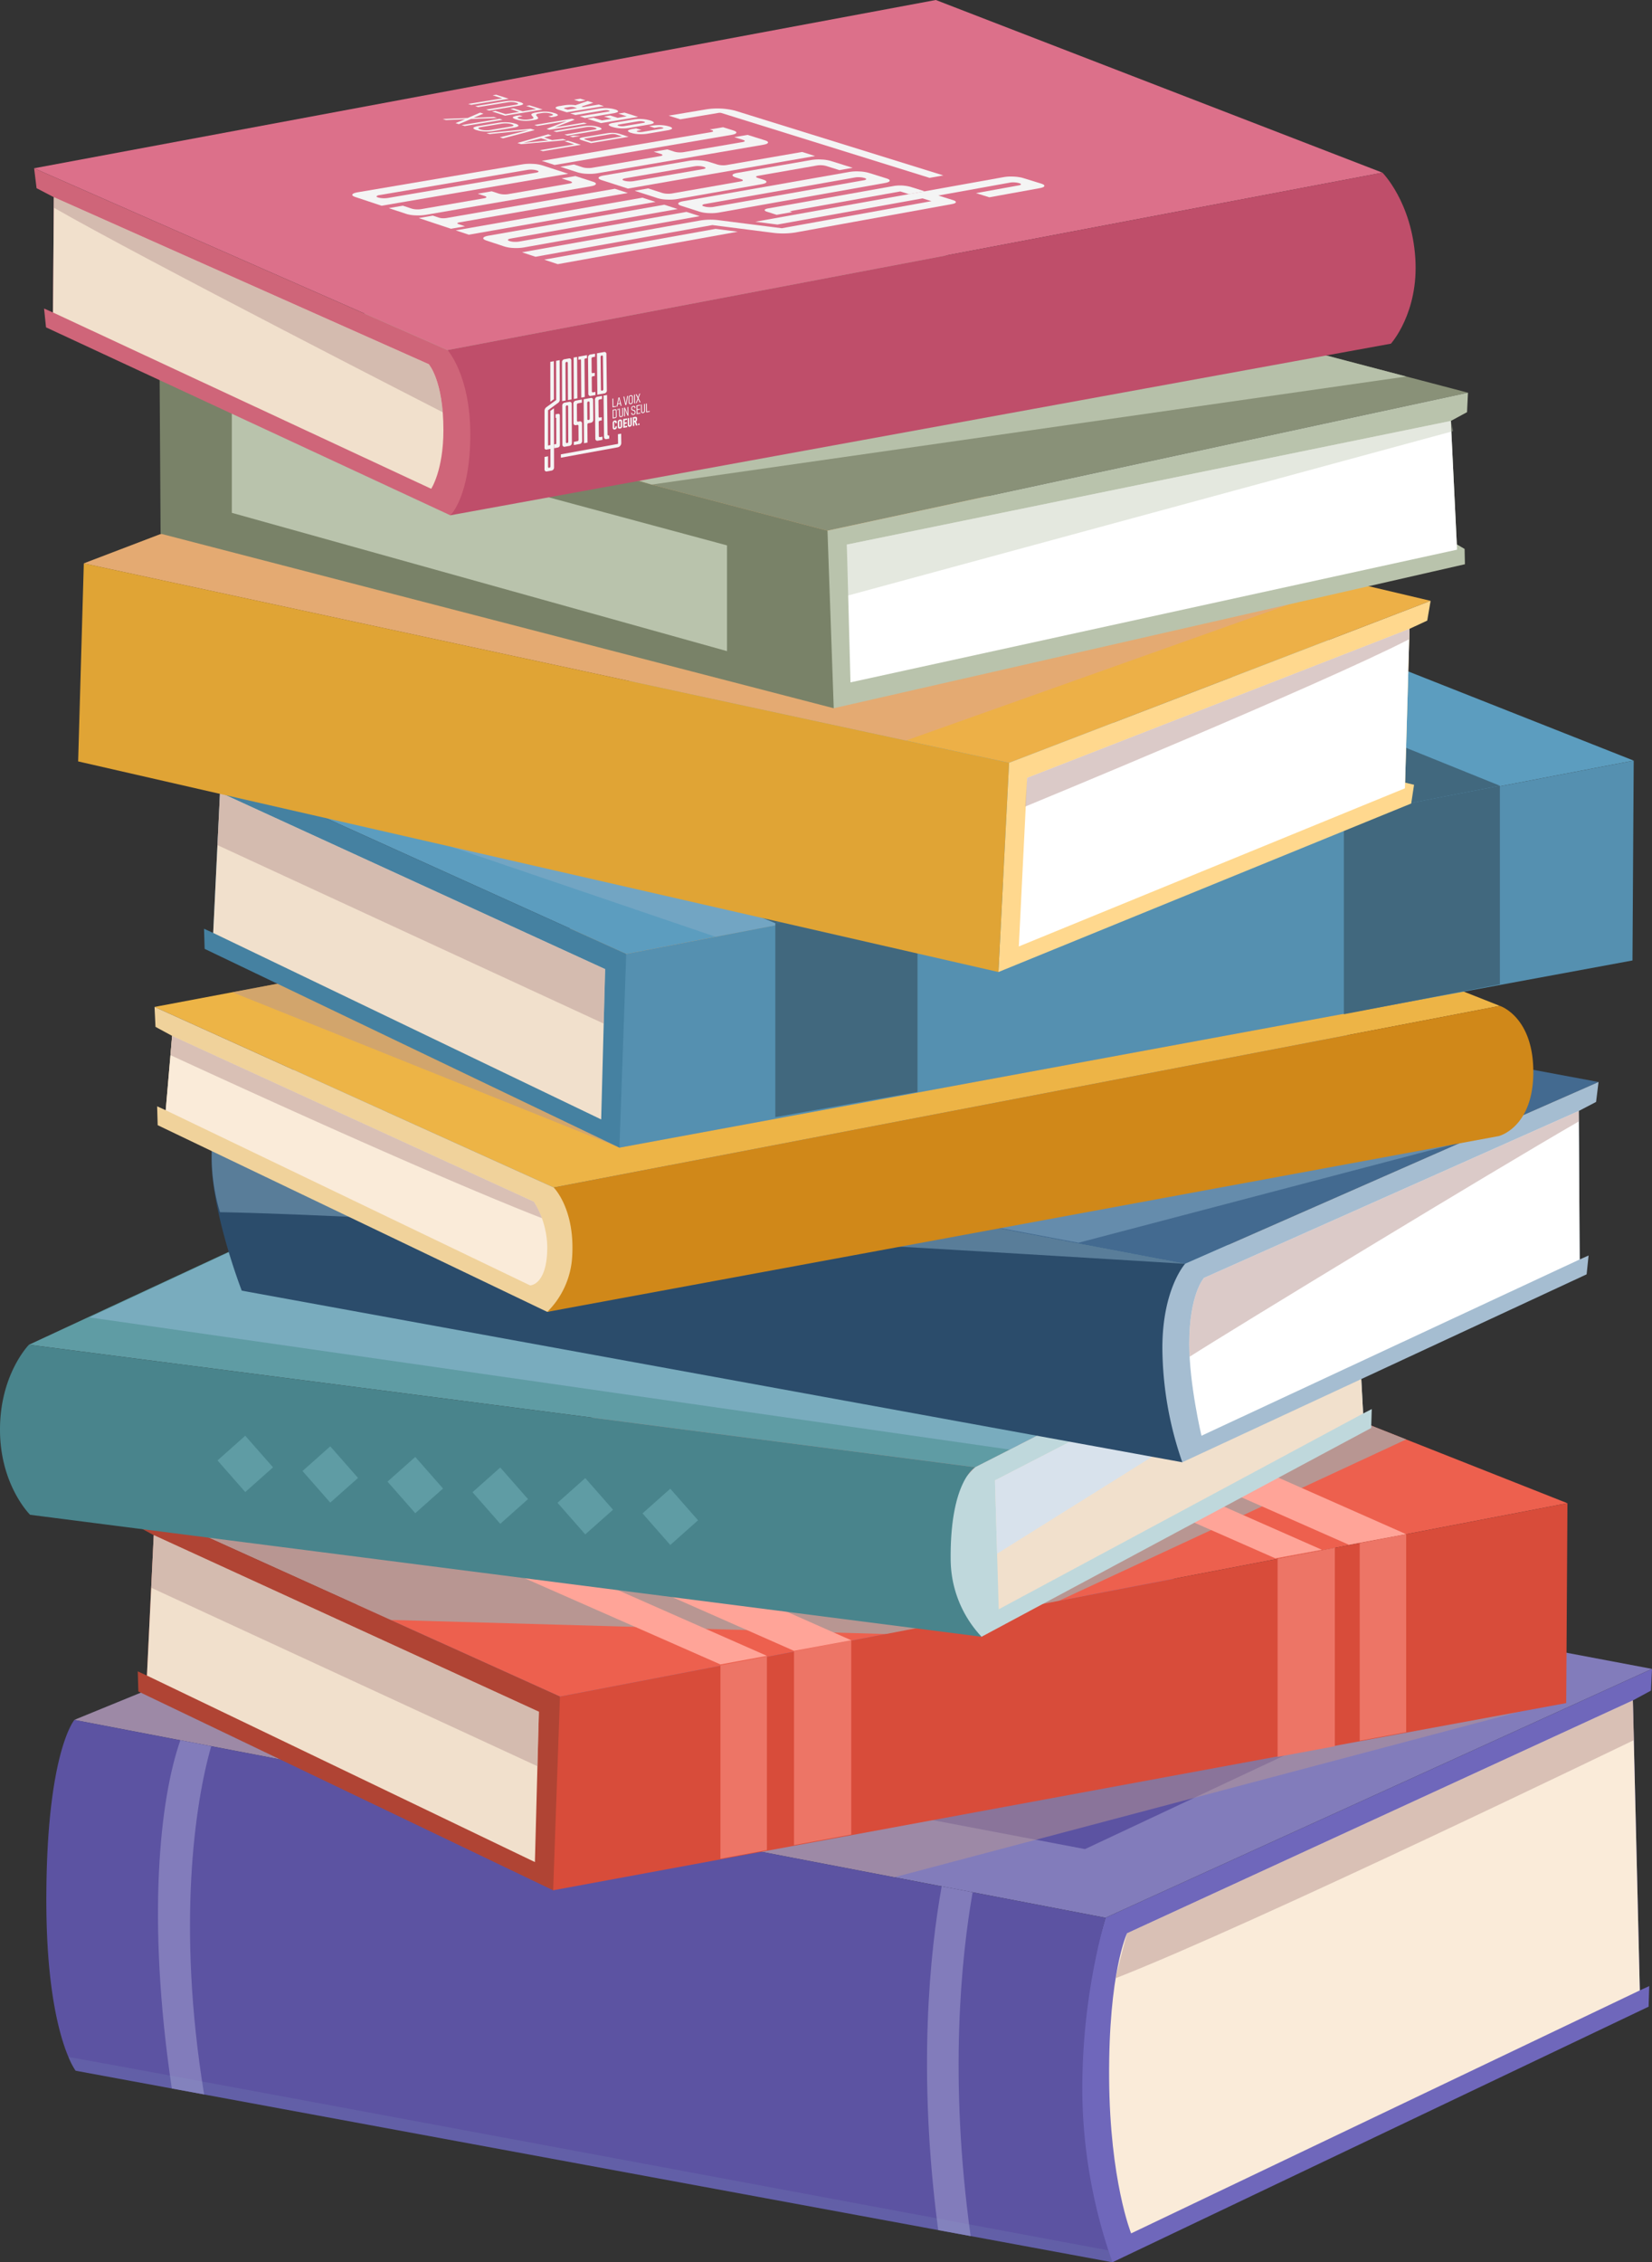 <svg xmlns="http://www.w3.org/2000/svg" xmlns:xlink="http://www.w3.org/1999/xlink" width="298.583" height="408.629" viewBox="0 0 298.583 408.629"><rect x="0" y="0" width="298.583" height="408.629" fill="#333333" stroke="none"/><defs><clipPath id="a"><rect width="298.583" height="408.629" fill="none"></rect></clipPath><clipPath id="c"><rect width="260.989" height="71.544" transform="translate(13.446 267.541)" fill="none"></rect></clipPath><clipPath id="d"><rect width="93.689" height="50.175" transform="translate(201.643 307.146)" fill="none"></rect></clipPath><clipPath id="e"><rect width="188.686" height="37.061" transform="translate(12.38 371.568)" fill="none"></rect></clipPath><clipPath id="g"><rect width="229.749" height="57.052" transform="translate(24.404 238.593)" fill="none"></rect></clipPath><clipPath id="h"><rect width="70.071" height="41.736" transform="translate(27.326 277.292)" fill="none"></rect></clipPath><clipPath id="i"><rect width="232.231" height="55.297" transform="translate(16.159 206.541)" fill="none"></rect></clipPath><clipPath id="j"><rect width="66.533" height="46.898" transform="translate(179.835 233.742)" fill="none"></rect></clipPath><clipPath id="k"><rect width="229.209" height="59.427" transform="translate(45.226 165.048)" fill="none"></rect></clipPath><clipPath id="l"><rect width="175.967" height="32.043" transform="translate(38.234 196.236)" fill="none"></rect></clipPath><clipPath id="m"><rect width="70.419" height="44.389" transform="translate(214.943 200.67)" fill="none"></rect></clipPath><clipPath id="n"><rect width="214.99" height="56.537" transform="translate(41.999 150.762)" fill="none"></rect></clipPath><clipPath id="o"><rect width="67.129" height="32.921" transform="translate(30.809 187.109)" fill="none"></rect></clipPath><clipPath id="p"><rect width="213.481" height="55.614" transform="translate(36.381 113.596)" fill="none"></rect></clipPath><clipPath id="q"><rect width="70.071" height="41.736" transform="translate(39.303 143.153)" fill="none"></rect></clipPath><clipPath id="r"><rect width="229.079" height="63.327" transform="translate(15.149 70.441)" fill="none"></rect></clipPath><clipPath id="s"><rect width="69.451" height="32.107" transform="translate(185.302 113.583)" fill="none"></rect></clipPath><clipPath id="t"><rect width="217.163" height="47.507" transform="translate(37.013 40.022)" fill="none"></rect></clipPath><clipPath id="u"><rect width="109.587" height="31.592" transform="translate(153.057 76.035)" fill="none"></rect></clipPath><clipPath id="v"><rect width="70.294" height="38.844" transform="translate(9.724 35.622)" fill="none"></rect></clipPath></defs><g clip-path="url(#a)"><path d="M13.446,310.661,199.8,346.4l98.782-44.952L118.892,267.54Z" fill="#827cbb"></path><path d="M54.894,307.128l65.1-28.2,138.069,25.99L196.1,334Z" fill="#5c53a2"></path><g clip-path="url(#a)"><path d="M298.583,301.449l-.189,3.925-3.272,1.771,1.258,52.376,1.7-.775-.109,3.716-96.905,46.165s-10.835-2.942-11.469-11.515C188.7,384.981,199.8,346.4,199.8,346.4Z" fill="#6f67bb"></path><g opacity="0.5" style="mix-blend-mode:multiply;isolation:isolate"><g clip-path="url(#c)"><path d="M13.446,310.661,118.891,267.54l155.544,41.684-112.8,29.861Z" fill="#b89692"></path></g></g><path d="M201.066,408.629l-25.631-4.735-5.862-1.077-132.681-24.5-5.832-1.077-17.386-3.21s-5.3-6.779-5.3-30.8c0-26.668,5.074-32.57,5.074-32.57L32.6,314.34l5.573,1.066L170.2,340.728l5.593,1.067L199.8,346.4a117.354,117.354,0,0,0-4.187,31.553,94.964,94.964,0,0,0,5.453,30.675" fill="#5c53a2"></path><path d="M296.38,359.521l-91.941,43.891s-3.847-9.533-3.974-27.944c-.133-19.222,3.24-26.263,3.24-26.263l91.417-42.059Z" fill="#faebd9"></path><g opacity="0.5" style="mix-blend-mode:multiply;isolation:isolate"><g clip-path="url(#d)"><path d="M201.643,357.321c.468-2.283,2.061-8.115,2.061-8.115l91.417-42.06.21,7.159s-68.88,33.342-93.688,43.016" fill="#b89692"></path></g></g><path d="M175.435,403.894l-5.862-1.077c-3.8-28.731-1.465-50.424.628-62.088l5.593,1.066c-2.014,11.5-4.347,33.417-.359,62.1" fill="#827cbb"></path><path d="M36.892,378.312c-4.952-30.294-1.684-52.638,1.286-62.9L32.6,314.34c-3.663,10.386-6.146,32.06-1.545,62.895Z" fill="#827cbb"></path><g opacity="0.5" style="mix-blend-mode:multiply;isolation:isolate"><g clip-path="url(#e)"><g opacity="0.28" style="mix-blend-mode:multiply;isolation:isolate"><g clip-path="url(#e)"><path d="M12.38,371.568a12.154,12.154,0,0,0,1.294,2.458l17.386,3.21,5.832,1.076,132.681,24.5,5.862,1.076,25.631,4.736s-.294-.762-.746-2.139c0,0-185.893-34.71-187.94-34.922" fill="#88adc7"></path></g></g></g></g><path d="M283.3,271.526l-83.317-32.933L24.4,271.726l76.807,34.722Z" fill="#ed604e"></path><g style="mix-blend-mode:multiply;isolation:isolate"><g clip-path="url(#g)"><path d="M254.153,260l-54.168-21.411L24.4,271.726l46.185,20.879,106.821,3.04Z" fill="#b89692"></path></g></g><path d="M24.4,271.726l.185,3.835,3.2,1.731-1.229,25.364L24.9,301.9l.107,3.631,74.972,35.908s3.141-1.519,3.761-9.895c.877-11.854-2.529-25.1-2.529-25.1Z" fill="#b04434"></path><path d="M101.21,306.448l-1.232,34.99,183.1-33.81.223-36.1Z" fill="#d84c3a"></path><path d="M138.611,299.2l-8.4,1.611v34.927l8.4-1.552Z" fill="#ed7566"></path><path d="M153.854,296.277l-10.348,1.985v35.021l10.348-1.911Z" fill="#ed7566"></path><path d="M60.722,264.762l-8.4,1.611,77.888,34.27,8.4-1.551Z" fill="#ffa498"></path><path d="M75.965,261.838l-10.349,1.985,77.889,34.365,10.348-1.911Z" fill="#ffa498"></path><path d="M161.022,245.6l-8.4,1.611,77.888,34.27,8.4-1.551Z" fill="#ffa498"></path><path d="M176.265,242.677l-10.348,1.985L243.8,279.027l10.348-1.911Z" fill="#ffa498"></path><path d="M254.153,277.116l-8.4,1.611v35.7l8.4-1.551Z" fill="#ed7566"></path><path d="M241.261,279.563l-10.348,1.985V317.34l10.348-1.911Z" fill="#ed7566"></path><path d="M26.557,302.657l70.122,33.686.718-27.154-69.611-31.9Z" fill="#f1e0cc"></path><g opacity="0.5" style="mix-blend-mode:multiply;isolation:isolate"><g clip-path="url(#h)"><path d="M27.326,286.791l69.811,32.238.26-9.84-69.611-31.9Z" fill="#b89692"></path></g></g><path d="M5.231,242.9,83.482,206.54l164.908,21.795-72.137,36.69Z" fill="#5f9ca4"></path><g opacity="0.5" style="mix-blend-mode:multiply;isolation:isolate"><g clip-path="url(#i)"><path d="M16.159,237.959l67.324-31.418,164.907,21.8-65.871,33.5Z" fill="#93bbd7"></path></g></g><path d="M248.39,228.335l-.173,3.612-3,1.795,1.154,21.579,1.557-.8-.1,3.416L177.41,295.644s-9.943-2.137-10.525-9.972c-.824-11.086,9.368-20.647,9.368-20.647Z" fill="#bfd8dc"></path><path d="M176.253,265.025s-4.552,2.516-4.431,16.633a20.53,20.53,0,0,0,5.588,13.987L5.44,273.614S.089,268.354,0,258.484C-.09,248.295,5.23,242.9,5.23,242.9Z" fill="#49848c"></path><path d="M44.328,259.336l-5.017,4.459,5.017,5.708,5.017-4.459Z" fill="#5f9ca4"></path><path d="M59.692,261.249l-5.017,4.459,5.017,5.707,5.017-4.458Z" fill="#5f9ca4"></path><path d="M75.055,263.162l-5.017,4.458,5.017,5.708,5.017-4.458Z" fill="#5f9ca4"></path><path d="M90.419,265.075,85.4,269.533l5.017,5.708,5.017-4.458Z" fill="#5f9ca4"></path><path d="M105.782,266.987l-5.017,4.458,5.017,5.708L110.8,272.7Z" fill="#5f9ca4"></path><path d="M121.146,268.9l-5.017,4.459,5.017,5.707,5.017-4.458Z" fill="#5f9ca4"></path><path d="M246.368,255.321l-65.859,35.362-.674-23.287,65.379-33.654Z" fill="#f1e0cc"></path><g style="mix-blend-mode:multiply;isolation:isolate"><g clip-path="url(#j)"><path d="M246.368,239.283l-66.15,41.357-.383-13.244,65.379-33.654Z" fill="#d8e2ec"></path></g></g><path d="M45.226,196.236l80.722-31.187L288.919,195.44,214.2,228.28Z" fill="#436a90"></path><g opacity="0.5" style="mix-blend-mode:multiply;isolation:isolate"><g clip-path="url(#k)"><path d="M45.226,196.236l80.722-31.187,148.487,27.715-10.094,13.487-69.416,18.224Z" fill="#88adc7"></path></g></g><path d="M288.918,195.44l-.441,3.6-3.13,1.634.161,26.823,1.613-.716-.353,3.4-73.075,33.945s-9.765-8.655-9.765-16.505c0-11.108,10.272-19.342,10.272-19.342Z" fill="#a5bdd1"></path><path d="M214.2,228.279s-4.113,4.5-4.113,15.237a63.676,63.676,0,0,0,3.606,20.609l-170-31s-6.054-15.585-5.41-25.441c.665-10.173,6.944-11.452,6.944-11.452Z" fill="#2b4c6b"></path><g opacity="0.5" style="mix-blend-mode:multiply;isolation:isolate"><g clip-path="url(#l)"><path d="M214.2,228.279,45.226,196.235s-6.279,1.279-6.944,11.452a34.511,34.511,0,0,0,1.474,11.272c30.733.436,174.445,9.32,174.445,9.32" fill="#88adc7"></path></g></g><path d="M285.508,227.493l-68.354,31.843s-2.211-9.309-2.211-16.6c0-8.986,2.657-11.907,2.657-11.907l67.747-30.164Z" fill="#fff"></path><g opacity="0.5" style="mix-blend-mode:multiply;isolation:isolate"><g clip-path="url(#m)"><path d="M285.362,202.559l-.015-1.888L217.6,230.833s-2.657,2.922-2.657,11.909c0,.824.032,1.593.082,2.317,7.874-5.036,54.68-33.489,70.337-42.5" fill="#b89692"></path></g></g><path d="M271.091,181.693l-78.252-30.931L27.931,181.881l72.137,32.611Z" fill="#edb446"></path><g opacity="0.5" style="mix-blend-mode:multiply;isolation:isolate"><g clip-path="url(#n)"><path d="M256.989,180.518l-64.15-29.757L42,179.227,111.955,207.3Z" fill="#b89692"></path></g></g><path d="M239.379,180.511l-51.13-21.374-62.29,11.9,47.561,22.382Z" fill="#fff"></path><path d="M27.932,181.881l.173,3.6,3,1.626-1.155,13.432L28.4,199.83l.1,3.41,70.415,33.725s9.943-2.7,10.525-10.567c.824-11.133-9.368-11.906-9.368-11.906Z" fill="#f0d29b"></path><path d="M100.069,214.492s3.982,3.914,3.323,12.82a15.243,15.243,0,0,1-4.48,9.653l171.97-31.755s6.16-1.493,6.249-11.368c.091-10.194-6.039-12.149-6.039-12.149Z" fill="#d08819"></path><path d="M29.954,200.541l65.859,31.638s3.1,0,3.1-6.943a15.925,15.925,0,0,0-2.425-8.17L31.109,187.109Z" fill="#faebd9"></path><g opacity="0.5" style="mix-blend-mode:multiply;isolation:isolate"><g clip-path="url(#o)"><path d="M97.939,220.03a14.907,14.907,0,0,0-1.452-2.964L31.109,187.109l-.3,3.477s44.362,20.566,67.129,29.444" fill="#b89692"></path></g></g><path d="M295.28,137.387l-83.317-32.933L36.381,137.587l76.806,34.722Z" fill="#5c9dbf"></path><g opacity="0.5" style="mix-blend-mode:multiply;isolation:isolate"><g clip-path="url(#p)"><path d="M249.862,146.529,166.545,113.6,36.382,137.587l92.965,31.623Z" fill="#88adc7"></path></g></g><path d="M36.381,137.587l.185,3.835,3.2,1.731-1.229,25.364-1.658-.757.107,3.631L111.955,207.3s3.141-1.519,3.761-9.895c.877-11.854-2.529-25.1-2.529-25.1Z" fill="#4581a1"></path><path d="M113.187,172.309l-1.232,34.99,183.1-33.81.224-36.1Z" fill="#5590b0"></path><path d="M165.831,162.138l-25.7,4.619v35.021l25.7-4.545Z" fill="#41687e"></path><path d="M271.088,141.925l-28.2,5.483V183.2l28.2-5.41Z" fill="#41687e"></path><path d="M165.831,162.138l-25.7,4.619L57.981,132.731l25.7-4.545Z" fill="#41687e"></path><path d="M271.088,141.925l-28.2,5.483-82.153-33.255,28.2-5.409Z" fill="#41687e"></path><path d="M38.534,168.517,108.656,202.2l.717-27.154-69.61-31.9Z" fill="#f1e0cc"></path><g opacity="0.5" style="mix-blend-mode:multiply;isolation:isolate"><g clip-path="url(#q)"><path d="M39.3,152.652l69.811,32.238.26-9.84-69.611-31.9Z" fill="#b89692"></path></g></g><path d="M15.149,101.765,97.224,70.442l161.345,38.087-76.191,29.258Z" fill="#edb047"></path><g opacity="0.5" style="mix-blend-mode:multiply;isolation:isolate"><g clip-path="url(#r)"><path d="M15.149,101.765,97.224,70.442l147,34.727-80.508,28.6Z" fill="#dba49e"></path></g></g><path d="M258.569,108.528l-.611,3.571-3.2,1.484-.827,28.807-.07-1.048,1.715.409-.514,3.384-74.6,30.44,1.922-37.788Z" fill="#ffd88e"></path><path d="M182.378,137.787l-1.922,37.788L14.124,137.532l1.024-35.767Z" fill="#e0a435"></path><path d="M253.926,142.391l-69.787,28.565,1.512-30.456,69.1-26.916Z" fill="#fff"></path><g opacity="0.5" style="mix-blend-mode:multiply;isolation:isolate"><g clip-path="url(#s)"><path d="M254.678,115.471l.075-1.888-69.1,26.916-.349,5.191s53.309-21.96,69.376-30.219" fill="#b89692"></path></g></g><path d="M28.822,64.22l118.729-24.2L265.323,70.934,149.562,95.856Z" fill="#899178"></path><path d="M74.4,65.681l73.173-15.142L198.4,64.22l-72.438,15.6Z" fill="#b9c3ac"></path><path d="M265.322,70.933l-.169,3.516-2.931,1.586,1.127,23.249-.047-.959,1.411.827.057,2.767L150.69,127.928s-2.879-1.392-3.447-9.07c-.8-10.865,2.318-23,2.318-23Z" fill="#b9c3ac"></path><path d="M149.561,95.856l1.129,32.072L29.026,96.4l-.2-32.177Z" fill="#798268"></path><path d="M41.9,74.4l89.5,24.113v19.1L41.9,92.632Z" fill="#b9c3ac"></path><g opacity="0.93" style="mix-blend-mode:multiply;isolation:isolate"><g clip-path="url(#t)"><path d="M37.013,62.55,147.551,40.022,254.176,68.008,117.782,87.529Z" fill="#b9c3ac"></path></g></g><path d="M263.349,99.284,153.715,123.257l-.658-24.889L262.222,76.035Z" fill="#fff"></path><g opacity="0.38" style="mix-blend-mode:multiply;isolation:isolate"><g clip-path="url(#u)"><path d="M262.644,77.873,153.057,107.627V98.368L262.222,76.036Z" fill="#b9c3ac"></path></g></g><path d="M249.86,31.188,169.138,0,6.167,30.392l74.718,32.84Z" fill="#dc708a"></path><path d="M6.167,30.392l.441,3.6,3.13,1.634L9.577,56.445l-1.612-.716.352,3.4L81.392,93.078s6.635-2.158,5.977-13.105c-.787-13.089-6.484-16.741-6.484-16.741Z" fill="#cf6579"></path><path d="M80.885,63.231S85,67.736,85,78.468c0,11.276-3.606,14.609-3.606,14.609l170-31s5.054-5.585,4.41-15.441c-.665-10.173-5.944-15.452-5.944-15.452Z" fill="#bf4e6a"></path><path d="M9.578,56.445,77.932,88.288s2.211-3.309,2.211-10.6c0-8.986-2.657-11.907-2.657-11.907L9.739,35.622Z" fill="#f1e0cc"></path><g opacity="0.5" style="mix-blend-mode:multiply;isolation:isolate"><g clip-path="url(#v)"><path d="M9.724,37.511l.015-1.889L77.486,65.785s2.006,2.206,2.532,8.68c0,0-54.637-27.942-70.294-36.954" fill="#b89692"></path></g></g><path d="M130.041,41.43l-.707-.089L98.356,46.9l2.452.814,32.535-5.862-3.272-.419Z" fill="#f4f4f4"></path><path d="M138.636,38.247l1.281.41h0l.452.145,2.816-.5-.452-.144,19.985-3.578,1.564.49,2.86-.513-2.623-.821a7.328,7.328,0,0,0-2.931-.151l-1.3.232-21.459,3.827c-.744.133-.832.4-.195.609" fill="#f4f4f4"></path><path d="M138.675,40.892l-4-.51h-.01l-2.557-.326-2.169-.277a11.834,11.834,0,0,0-3.3.034L94.352,45.571l2.44.81,1.5-.268c.04-.009.079-.018.122-.025l30.338-5.432,2.561.327h.01l4.005.511,2.625.335,1.711.218a14.327,14.327,0,0,0,4.039-.043l28.365-5.144c.86-.156.938-.477.175-.715l-2.641-.827,13.075-2.355a3.852,3.852,0,0,1,.694-.017,3.489,3.489,0,0,1,.8.129l.048.015c.218.068.339.151.3.229s-.166.129-.4.171L176.4,34.885l2.415.752,9.111-1.652q.761-.138.83-.38t-.616-.453l-3.2-.989a4.7,4.7,0,0,0-.461-.115,8.477,8.477,0,0,0-1.351-.152,8.136,8.136,0,0,0-1.709.094l-17.13,3.074.006,0L136.528,40.05l3.26.416.732.094,26.222-4.725,1.608.5L141.3,41.226Z" fill="#f4f4f4"></path><path d="M123.214,37.2l3.163,1.018a6.634,6.634,0,0,0,1.707.276,8.281,8.281,0,0,0,1.837-.1l30.02-5.34q.774-.138.858-.38c.058-.161-.14-.313-.591-.454l-3.161-.989a7.025,7.025,0,0,0-1.7-.263,8.026,8.026,0,0,0-1.8.083l-30.024,5.286q-.843.149-.931.393c-.057.164.149.321.622.474m31.318-5.147a3.829,3.829,0,0,1,.882-.042,3.459,3.459,0,0,1,.795.129l.071.023c.213.067.3.138.269.214s-.174.135-.418.178l-27.124,4.807a4.1,4.1,0,0,1-.926.048,3.415,3.415,0,0,1-.86-.14l-.035-.011c-.213-.069-.292-.143-.239-.224a.743.743,0,0,1,.46-.187Z" fill="#f4f4f4"></path><path d="M137.928,32.44l-.953-.3c-.211-.067-.317-.138-.319-.213s.122-.133.37-.177l10.623-1.857a3.823,3.823,0,0,1,.881-.042,3.382,3.382,0,0,1,.791.128l2.4.753,2.4-.422-3.95-1.235a6.95,6.95,0,0,0-1.692-.262,8.126,8.126,0,0,0-1.8.081l-13.372,2.329q-.827.144-.908.383t.623.462l.916.291q.353.111.333.228t-.434.189l-12.367,2.165a4.152,4.152,0,0,1-.924.048,3.406,3.406,0,0,1-.855-.139l-2.534-.815-2.445.426,4.122,1.327a6.575,6.575,0,0,0,1.7.264,8.43,8.43,0,0,0,1.829-.092l15.291-2.687q.786-.139.864-.379c.052-.159-.147-.31-.594-.452" fill="#f4f4f4"></path><path d="M111.134,33.305l.771.248,1.578.509,1.939-.337,12.887-2.24,1-.173,4.384-.762,13.632-2.369-2.348-.734-13.632,2.36a3.832,3.832,0,0,1-.888.042,3.416,3.416,0,0,1-.825-.14l-1.538-.487a6.919,6.919,0,0,0-1.691-.263,8.315,8.315,0,0,0-1.815.082l-1.574.271-1,.172L109.127,31.7q-.843.144-.938.385t.6.465Zm13.253-3.067,1-.172.166-.029a3.74,3.74,0,0,1,.831-.04,3.073,3.073,0,0,1,.773.123l.035.011c.233.074.343.15.329.226s-.173.142-.477.195l-.084.014-1,.172-11.414,1.977a4.254,4.254,0,0,1-.9.052,3.168,3.168,0,0,1-.834-.132l-.034-.012c-.21-.067-.292-.142-.248-.225s.194-.145.446-.189Z" fill="#f4f4f4"></path><path d="M137.934,26.151c.516-.089.806-.211.87-.369s-.123-.3-.564-.442l-3.12-.976-2.4.409,1.559.489c.232.073.341.146.328.221s-.154.136-.426.182l-10.626,1.818a3.873,3.873,0,0,1-.886.042,3.466,3.466,0,0,1-.82-.139l-1.248-.4-2.441.416,1.282.407c.208.066.305.137.289.213s-.174.14-.479.192l-12.2,2.088a4.2,4.2,0,0,1-.92.046,3.366,3.366,0,0,1-.846-.137l-1.559-.5-2.445.416,3.121,1.006a6.644,6.644,0,0,0,1.682.26,8.454,8.454,0,0,0,1.822-.09Z" fill="#f4f4f4"></path><path d="M100.239,29.8l31.97-5.439q.774-.132.873-.366c.067-.155-.119-.3-.556-.439l-1.837-.574-2.4.406.284.089c.23.072.338.146.325.22s-.156.135-.428.181L97.925,29.052Z" fill="#f4f4f4"></path><path d="M93.884,43.624a4.406,4.406,0,0,1-.934.057,3.159,3.159,0,0,1-.856-.138l-.034-.012c-.213-.07-.294-.15-.243-.237s.2-.153.466-.2l30.19-5.336-2.413-.778L88.34,42.565c-.583.1-.91.24-.983.408s.124.332.6.489l3.163,1.05a6.413,6.413,0,0,0,1.731.283,8.484,8.484,0,0,0,1.891-.109l31.722-5.643-2.386-.769Z" fill="#f4f4f4"></path><path d="M82.377,41.611l2.364.785,33.738-5.926-2.365-.762Z" fill="#f4f4f4"></path><path d="M82.669,40.309c.041-.06.177-.111.413-.152l30.4-5.3-2.352-.759-30.4,5.278a3.492,3.492,0,0,1-.728.047,2.421,2.421,0,0,1-.659-.107l-1.12-.371-2.541.44,1.715.569,2.351.781,1.761.585,2.542-.445-1.163-.385c-.186-.062-.261-.124-.22-.184" fill="#f4f4f4"></path><path d="M107.139,32.813,104,31.8l-2.5.428,1.564.506c.234.075.341.153.324.23s-.172.141-.456.19L91.879,35.061a3.955,3.955,0,0,1-.914.046,3.418,3.418,0,0,1-.835-.144l-1.252-.41-2.539.436,1.289.423c.208.068.3.142.278.222s-.19.145-.51.2L76.184,37.765a4.3,4.3,0,0,1-.945.05,3.321,3.321,0,0,1-.862-.142l-1.564-.518-2.542.436,3.134,1.04a6.48,6.48,0,0,0,1.709.269,8.794,8.794,0,0,0,1.881-.1l29.77-5.148c.538-.093.846-.221.921-.385s-.1-.316-.547-.459" fill="#f4f4f4"></path><path d="M100.376,30.633l-2.39-.771A6.716,6.716,0,0,0,96.3,29.6a8.441,8.441,0,0,0-1.845.082L64.687,34.725c-.583.1-.914.232-.995.4s.106.321.565.474l2.389.793.693.229,1.629.542L102.7,31.382l-1.63-.527ZM70.123,35.758a4.38,4.38,0,0,1-.946.048,3.317,3.317,0,0,1-.856-.139l-.033-.012c-.211-.069-.277-.143-.213-.224a.856.856,0,0,1,.49-.189L95.317,30.69a4.061,4.061,0,0,1,.906-.043,3.422,3.422,0,0,1,.791.13l.07.024c.207.066.285.138.242.215s-.2.135-.45.178Z" fill="#f4f4f4"></path><path d="M104.429,25.976l-1.777-.567-.63.106,1.777.567-6.228,1.049.557.179,6.858-1.156-.394-.126Z" fill="#f4f4f4"></path><path d="M99.789,25.3l-1.473-.471,1.384-.365-.616-.2-5.565,1.56.67.215,8.154-.735-.617-.2Zm-5.173.507,3.174-.839,1.263.4Z" fill="#f4f4f4"></path><path d="M95.907,23.257l-7.983.778.582.186,7-.717-5.171,1.3.584.187,5.729-1.5Z" fill="#f4f4f4"></path><path d="M93.671,22.607a1.251,1.251,0,0,0-.542-.271,5.272,5.272,0,0,0-.947-.2,7.041,7.041,0,0,0-1.058-.053,7.62,7.62,0,0,0-1.094.1l-3.546.585a2.907,2.907,0,0,0-.774.207c-.151.077-.191.16-.121.248a1.231,1.231,0,0,0,.541.273,5.244,5.244,0,0,0,.948.2,7.127,7.127,0,0,0,1.064.054,7.693,7.693,0,0,0,1.1-.1l3.546-.588a2.828,2.828,0,0,0,.769-.206c.149-.077.187-.16.115-.248m-5.014.871a4.651,4.651,0,0,1-.655.061,4.246,4.246,0,0,1-.635-.032,3.312,3.312,0,0,1-.57-.124.778.778,0,0,1-.328-.164c-.042-.053-.019-.1.07-.149A1.734,1.734,0,0,1,87,22.947l3.613-.6a4.76,4.76,0,0,1,.652-.06,4.226,4.226,0,0,1,.633.032,3.112,3.112,0,0,1,.568.124.768.768,0,0,1,.329.163c.044.052.021.1-.068.148a1.684,1.684,0,0,1-.457.123Z" fill="#f4f4f4"></path><path d="M83.433,22.593l.548.176,6.857-1.129-.548-.175Z" fill="#f4f4f4"></path><path d="M80.011,21.494l.595.191,3.472-.15-1.748.7.6.191,2.21-.938,4.693-.175-.6-.19-3.644.149,1.79-.741-.6-.19-2.258.974Z" fill="#f4f4f4"></path><path d="M113.056,24.523l-1.087-.344a3.855,3.855,0,0,0-.682-.147,4.933,4.933,0,0,0-.756-.039,5.491,5.491,0,0,0-.777.073L105.4,24.8a2,2,0,0,0-.547.148c-.106.055-.132.115-.078.178a.941.941,0,0,0,.4.2l1.09.348.255.081.3.1,6.792-1.144-.3-.1Zm-6.164,1.038-1.113-.354c-.134-.043-.189-.084-.164-.123s.126-.074.3-.1l4.428-.744a2.548,2.548,0,0,1,.518-.034,1.719,1.719,0,0,1,.454.073l1.113.353Z" fill="#f4f4f4"></path><path d="M104.905,24.56l-1.267-.057-.675.113.555.177Z" fill="#f4f4f4"></path><path d="M105.887,22.971a3.979,3.979,0,0,1,.856-.055,3.018,3.018,0,0,1,.766.134c.238.076.343.145.313.207s-.195.12-.5.17l-5.305.888.554.176,5.273-.882a3.078,3.078,0,0,0,.745-.193c.142-.069.178-.143.107-.222a1.364,1.364,0,0,0-.534-.254,5.152,5.152,0,0,0-.886-.195,6.07,6.07,0,0,0-.953-.046,7.486,7.486,0,0,0-1.025.1l-5.273.879.553.176Z" fill="#f4f4f4"></path><path d="M102.4,21.871,98.78,23.282l.518.165,6.787-1.13-.545-.172-5.281.878,3.614-1.406-.524-.166-6.787,1.125.544.173Z" fill="#f4f4f4"></path><path d="M99.283,20.212a6.076,6.076,0,0,0-.97-.053,7.48,7.48,0,0,0-1.029.1l-.429.07a2.394,2.394,0,0,0-.647.173c-.123.064-.181.13-.173.2a.445.445,0,0,0,.133.233l.008.01.012.012.024.025a.272.272,0,0,1,.024.024,1.033,1.033,0,0,1,.176.217c.028.055.011.108-.052.159a.982.982,0,0,1-.407.128l-.333.055a4.027,4.027,0,0,1-.9.051,3.387,3.387,0,0,1-.833-.153q-.381-.121-.328-.222t.54-.181L94.46,21l-.541-.172-.355.059a2.882,2.882,0,0,0-.743.192q-.208.1-.1.225a1.435,1.435,0,0,0,.548.26,5.637,5.637,0,0,0,.921.209,6.077,6.077,0,0,0,.972.056,7.314,7.314,0,0,0,1.024-.1l.332-.055a1.85,1.85,0,0,0,.625-.18c.1-.069.144-.137.117-.206a.9.9,0,0,0-.188-.26l-.021-.023L97.049,21l-.009-.009a.6.6,0,0,1-.14-.2c-.019-.057.009-.11.084-.16a1.229,1.229,0,0,1,.44-.13l.4-.066a4.4,4.4,0,0,1,.928-.058,3.3,3.3,0,0,1,.835.148q.408.129.366.233t-.532.184l-.335.055.542.172.335-.055a2.79,2.79,0,0,0,.737-.194c.136-.07.163-.147.079-.229a1.607,1.607,0,0,0-.578-.267,5.5,5.5,0,0,0-.918-.206" fill="#f4f4f4"></path><path d="M90.912,20.776l.376.12,6.791-1.116-.376-.119-.171-.055-1.822-.577-.624.1,1.822.578-2.429.4-1.633-.519-.626.1,1.633.519-2.484.407-1.822-.58-.628.1,1.822.581Z" fill="#f4f4f4"></path><path d="M91.732,18.482a4.084,4.084,0,0,1,.853-.054,2.976,2.976,0,0,1,.757.133c.235.074.336.142.305.2s-.2.117-.5.166l-5.306.867.546.174,5.272-.863a3.106,3.106,0,0,0,.747-.188c.144-.068.182-.141.114-.218A1.285,1.285,0,0,0,94,18.454a5.066,5.066,0,0,0-.874-.193,6.236,6.236,0,0,0-.947-.046,7.623,7.623,0,0,0-1.022.1l-5.273.859.545.173Z" fill="#f4f4f4"></path><path d="M90.788,17.769l-6.167,1,.544.173,6.79-1.105-.385-.122-.158-.05-1.735-.55-.623.1Z" fill="#f4f4f4"></path><path d="M121.445,23.1a1.173,1.173,0,0,0-.526-.262,5.215,5.215,0,0,0-.929-.195,6.9,6.9,0,0,0-1.047-.047,7.908,7.908,0,0,0-1.083.105l-.541.091.969.305.541-.091a2.75,2.75,0,0,1,.34-.036,2.155,2.155,0,0,1,.314.008,1.417,1.417,0,0,1,.273.055c.078.025.123.049.137.074s-.006.049-.058.072a1.034,1.034,0,0,1-.248.064l-3.442.579a2.855,2.855,0,0,1-.342.036,2.08,2.08,0,0,1-.319-.009,1.348,1.348,0,0,1-.266-.052c-.08-.026-.126-.051-.139-.077s.008-.05.063-.073a1.27,1.27,0,0,1,.254-.064l.542-.091-.969-.306-.542.091a3.018,3.018,0,0,0-.772.206c-.152.077-.195.159-.128.245a1.166,1.166,0,0,0,.526.264,5.108,5.108,0,0,0,.929.2,7.2,7.2,0,0,0,1.05.048,7.842,7.842,0,0,0,1.088-.106l3.442-.58a2.881,2.881,0,0,0,.762-.206c.148-.077.188-.158.121-.244" fill="#f4f4f4"></path><path d="M110.077,22.644a1.594,1.594,0,0,0,.585.275,6,6,0,0,0,.959.214,6.928,6.928,0,0,0,1.034.064,6.66,6.66,0,0,0,1.028-.09l3.7-.621a2.13,2.13,0,0,0,.682-.2c.122-.075.138-.157.048-.245a1.6,1.6,0,0,0-.586-.274,5.767,5.767,0,0,0-.958-.211,7.036,7.036,0,0,0-1.03-.065,6.715,6.715,0,0,0-1.02.089l-3.7.618a2.146,2.146,0,0,0-.688.2c-.126.075-.144.157-.054.245m5.261-.731a2.682,2.682,0,0,1,.367-.036,2.346,2.346,0,0,1,.358.018,1.847,1.847,0,0,1,.322.067.4.4,0,0,1,.18.091c.025.029.011.057-.04.083a1.032,1.032,0,0,1-.26.069l-3.413.572a2.815,2.815,0,0,1-.366.035,2.448,2.448,0,0,1-.356-.017,1.766,1.766,0,0,1-.321-.067.433.433,0,0,1-.183-.092c-.023-.03-.009-.058.04-.083a.955.955,0,0,1,.258-.069Z" fill="#f4f4f4"></path><path d="M108.2,22.105l.422.134,6.727-1.122-.422-.133-.53-.166-1.526-.48-1.116.186,1.526.48-1.663.276-1.334-.42-1.115.185,1.334.421-1.71.285-1.525-.482-1.123.186,1.525.482Z" fill="#f4f4f4"></path><path d="M109.137,19.929a2.386,2.386,0,0,1,.482-.031,1.584,1.584,0,0,1,.417.066c.117.037.164.073.139.109s-.118.067-.281.094l-5.136.851.953.3,5.1-.846a2.884,2.884,0,0,0,.754-.2c.149-.075.191-.155.124-.24a1.136,1.136,0,0,0-.512-.258,5.2,5.2,0,0,0-.917-.192,7.358,7.358,0,0,0-1.04-.048,7.658,7.658,0,0,0-1.069.1l-5.1.843.951.3Z" fill="#f4f4f4"></path><path d="M104.006,19a6.824,6.824,0,0,0-1.025-.065,6.644,6.644,0,0,0-1.017.086l-.788.13a2.025,2.025,0,0,0-.66.189c-.119.073-.132.153-.04.239a1.678,1.678,0,0,0,.588.272l.439.139.5.159.423.134,6.731-1.111-.926-.291-2.839.467-.317-.1,2.154-.682-1.011-.318-2.2.753h-.012m-1.044.323a2.04,2.04,0,0,1,.284-.025,1.972,1.972,0,0,1,.288.018,1.553,1.553,0,0,1,.264.058l.5.156-1.686.278-.5-.157a.355.355,0,0,1-.154-.076c-.021-.025-.009-.049.035-.071a.831.831,0,0,1,.218-.057Z" fill="#f4f4f4"></path><path d="M105.829,18.125l-.942-.3-1.144.187.942.3Z" fill="#f4f4f4"></path><path d="M129.908,20.385a1.2,1.2,0,0,1,.47.024l37.635,11.72,2.485-.443L132.866,19.992a13.072,13.072,0,0,0-5.067-.264l-6.948,1.161,2.109.661Z" fill="#f4f4f4"></path><path d="M100,72.186l.113-.083-.013-6.859-.639.116.008,7.214.526-.385Z" fill="#f4f4f4"></path><path d="M100.876,74.752l-.339.062h0l-.119.022v.653l.119-.022.011,4.728-.415.076v.69l.7-.128a.465.465,0,0,0,.365-.443v-.313l-.016-5.069a.251.251,0,0,0-.306-.257" fill="#f4f4f4"></path><path d="M99.474,73.793l.645-.473h0l.412-.3.351-.256a.708.708,0,0,0,.291-.553l-.022-7.155-.64.116v.325l0,.027.016,6.731-.412.3,0,0-.644.471-.422.31-.275.2a.863.863,0,0,0-.359.679V80.9a.3.3,0,0,0,.366.31l.7-.128,0,3.2a.243.243,0,0,1-.059.128.262.262,0,0,1-.148.086l-.013,0a.169.169,0,0,1-.153-.04.185.185,0,0,1-.054-.14l0-1.894-.64.117v2.241a.381.381,0,0,0,.125.3.34.34,0,0,0,.306.077L99.7,85a.452.452,0,0,0,.108-.034.533.533,0,0,0,.215-.173.553.553,0,0,0,.116-.337l-.008-4.182h0l-.012-6.527-.527.386-.119.086.008,6.174-.426.078,0-6.366Z" fill="#f4f4f4"></path><path d="M102.888,72.586l-.841.153a.5.5,0,0,0-.307.182.53.53,0,0,0-.117.34l.025,7.056a.375.375,0,0,0,.125.3.346.346,0,0,0,.306.077l.849-.155a.515.515,0,0,0,.309-.189.529.529,0,0,0,.127-.343l-.038-7.053a.37.37,0,0,0-.125-.3.365.365,0,0,0-.313-.068m-.174,7.193a.247.247,0,0,1-.061.168.254.254,0,0,1-.148.086l-.019,0a.157.157,0,0,1-.143-.037.187.187,0,0,1-.058-.142l-.027-6.374a.266.266,0,0,1,.217-.262h.009a.151.151,0,0,1,.143.041.2.2,0,0,1,.057.145Z" fill="#f4f4f4"></path><path d="M104.085,76.8l.256-.047a.2.2,0,0,1,.148.027.149.149,0,0,1,.063.13l.017,2.529a.247.247,0,0,1-.061.168.253.253,0,0,1-.147.085l-.648.119,0,.578,1.068-.195a.509.509,0,0,0,.309-.189.522.522,0,0,0,.126-.342l-.024-3.183a.373.373,0,0,0-.125-.3.367.367,0,0,0-.315-.069l-.246.045a.191.191,0,0,1-.157-.03.167.167,0,0,1-.063-.144l-.019-2.869a.262.262,0,0,1,.061-.171.258.258,0,0,1,.155-.091l.681-.124,0-.559-1.106.2a.49.49,0,0,0-.3.186.513.513,0,0,0-.121.336l.02,3.547a.359.359,0,0,0,.125.289.355.355,0,0,0,.305.071" fill="#f4f4f4"></path><path d="M106.128,72l-.208.037-.425.078,0,.443.024,2.983v.233l.009,1.031.025,3.253.639-.116-.028-3.253a.237.237,0,0,1,.06-.167.26.26,0,0,1,.157-.087l.417-.077a.508.508,0,0,0,.308-.187.521.521,0,0,0,.125-.34l0-.369,0-.233-.029-2.981a.349.349,0,0,0-.439-.364Zm.456,3.347,0,.233v.039a.236.236,0,0,1-.055.156.231.231,0,0,1-.142.084l-.009,0a.19.19,0,0,1-.158-.03.184.184,0,0,1-.063-.154v-.019l0-.233-.022-2.644a.267.267,0,0,1,.055-.17.233.233,0,0,1,.151-.09l.009,0a.163.163,0,0,1,.147.041.182.182,0,0,1,.063.143Z" fill="#f4f4f4"></path><path d="M107.6,79.228a.38.38,0,0,0,.127.3.346.346,0,0,0,.306.076l.858-.157-.007-.577-.428.078a.19.19,0,0,1-.158-.03.17.17,0,0,1-.063-.145l-.028-2.526a.246.246,0,0,1,.06-.167.26.26,0,0,1,.156-.087l.342-.063-.006-.573-.351.064a.17.17,0,0,1-.212-.185l-.03-2.827a.262.262,0,0,1,.215-.262l.425-.077-.006-.559-.85.155a.486.486,0,0,0-.3.185.521.521,0,0,0-.12.336Z" fill="#f4f4f4"></path><path d="M109.087,71.455l.088,7.485a.381.381,0,0,0,.128.3.343.343,0,0,0,.306.076l.508-.092-.008-.578-.078.015a.2.2,0,0,1-.158-.03.174.174,0,0,1-.064-.146l-.089-7.141Z" fill="#f4f4f4"></path><path d="M102.2,65.624a.267.267,0,0,1,.056-.167.237.237,0,0,1,.15-.089l.009,0a.162.162,0,0,1,.145.041.18.18,0,0,1,.062.14l.032,6.714.643-.117-.038-7.045a.344.344,0,0,0-.434-.357l-.834.151a.487.487,0,0,0-.3.179.509.509,0,0,0-.116.334l.024,7.048.633-.116Z" fill="#f4f4f4"></path><path d="M104.305,64.473l-.627.114.043,7.48.633-.116Z" fill="#f4f4f4"></path><path d="M104.967,64.951a.153.153,0,0,1,.043.116l.05,6.756.632-.115-.054-6.755a.207.207,0,0,1,.041-.131.181.181,0,0,1,.117-.069l.3-.055,0-.549-.459.083-.627.114-.469.086,0,.549.309-.056a.129.129,0,0,1,.118.026" fill="#f4f4f4"></path><path d="M106.77,71.511l.85-.155-.006-.567-.424.078a.2.2,0,0,1-.157-.03.167.167,0,0,1-.062-.143l-.024-2.481a.24.24,0,0,1,.059-.164.275.275,0,0,1,.156-.086l.338-.061-.006-.563-.348.064a.18.18,0,0,1-.146-.032.174.174,0,0,1-.062-.151l-.023-2.453a.247.247,0,0,1,.058-.167.254.254,0,0,1,.155-.09l.421-.077-.005-.549-.843.153a.488.488,0,0,0-.3.182.51.51,0,0,0-.12.331l.058,6.6a.366.366,0,0,0,.126.29.342.342,0,0,0,.3.075" fill="#f4f4f4"></path><path d="M108.607,71.177l.652-.119a.5.5,0,0,0,.3-.186.51.51,0,0,0,.125-.336l-.083-6.59a.347.347,0,0,0-.436-.357l-.647.118-.187.034-.44.08.079,7.471.444-.081Zm-.057-6.707a.258.258,0,0,1,.213-.257l.009,0a.154.154,0,0,1,.142.041.2.2,0,0,1,.058.141l.07,5.924a.246.246,0,0,1-.06.166.251.251,0,0,1-.146.084l-.019,0a.156.156,0,0,1-.142-.037.181.181,0,0,1-.058-.138Z" fill="#f4f4f4"></path><path d="M110.861,73.562l.491-.09,0-.146-.491.09-.02-1.436-.153.028.021,1.582.109-.02Z" fill="#f4f4f4"></path><path d="M111.678,73.027l.408-.074.082.37.171-.031-.382-1.516-.185.034-.334,1.647.169-.031Zm.19-1.059.187.844-.35.064Z" fill="#f4f4f4"></path><path d="M113.222,73.131l.287-1.638-.162.03-.231,1.448-.277-1.355-.162.029.338,1.524Z" fill="#f4f4f4"></path><path d="M113.808,72.993a.4.4,0,0,0,.209.009.5.5,0,0,0,.207-.085.389.389,0,0,0,.129-.16.5.5,0,0,0,.042-.223l-.014-.818a.426.426,0,0,0-.049-.206.25.25,0,0,0-.134-.112.4.4,0,0,0-.209-.009.491.491,0,0,0-.206.085.4.4,0,0,0-.13.159.515.515,0,0,0-.041.224l.014.817a.422.422,0,0,0,.048.207.246.246,0,0,0,.134.112m-.043-1.172a.3.3,0,0,1,.025-.133.232.232,0,0,1,.077-.1.306.306,0,0,1,.125-.051.249.249,0,0,1,.126,0,.146.146,0,0,1,.08.067.26.26,0,0,1,.029.123l.015.832a.317.317,0,0,1-.025.134.248.248,0,0,1-.078.095.3.3,0,0,1-.124.051.248.248,0,0,1-.126,0,.149.149,0,0,1-.081-.067.26.26,0,0,1-.029-.123Z" fill="#f4f4f4"></path><path d="M114.762,71.265l-.153.028.028,1.58.154-.028Z" fill="#f4f4f4"></path><path d="M115.721,71.09l-.167.03-.231.643-.252-.554-.167.03.346.72-.33.862.167-.03.249-.676.271.581.168-.031-.366-.746Z" fill="#f4f4f4"></path><path d="M110.889,75.576l.3-.054a.358.358,0,0,0,.149-.061.293.293,0,0,0,.094-.115.369.369,0,0,0,.03-.16l-.015-1.019a.308.308,0,0,0-.034-.148.174.174,0,0,0-.1-.08.286.286,0,0,0-.15-.006l-.3.055L110.8,74l-.084.015.022,1.589.083-.016Zm-.02-1.442.307-.056a.094.094,0,0,1,.086.018.12.12,0,0,1,.031.091l.015,1.035a.162.162,0,0,1-.028.1.134.134,0,0,1-.085.05l-.308.056Z" fill="#f4f4f4"></path><path d="M111.63,74.173l.151-.194,0-.157-.154.028Z" fill="#f4f4f4"></path><path d="M112.459,74.94a.255.255,0,0,1-.048.168.238.238,0,0,1-.15.08.175.175,0,0,1-.15-.026.193.193,0,0,1-.052-.149l-.018-1.239-.154.028.018,1.231a.454.454,0,0,0,.043.2.2.2,0,0,0,.118.1.4.4,0,0,0,.2.005.464.464,0,0,0,.2-.078.331.331,0,0,0,.116-.145.524.524,0,0,0,.037-.215l-.02-1.231-.153.028Z" fill="#f4f4f4"></path><path d="M113.427,74.76l-.487-1.15-.144.026.025,1.587.152-.028-.02-1.236.485,1.151.147-.027-.027-1.586-.151.028Z" fill="#f4f4f4"></path><path d="M114.694,74.857a.348.348,0,0,0,.122-.147.5.5,0,0,0,.037-.214l0-.1a.349.349,0,0,0-.042-.176.281.281,0,0,0-.1-.105.757.757,0,0,0-.15-.065l-.007,0-.008,0-.017,0-.016-.006a1.309,1.309,0,0,1-.144-.051.241.241,0,0,1-.089-.069.189.189,0,0,1-.037-.118l0-.078a.248.248,0,0,1,.054-.172.269.269,0,0,1,.167-.084.188.188,0,0,1,.161.027.207.207,0,0,1,.056.16l0,.083.151-.027v-.083a.427.427,0,0,0-.045-.2.209.209,0,0,0-.123-.1.417.417,0,0,0-.2,0,.538.538,0,0,0-.208.078.345.345,0,0,0-.123.145.5.5,0,0,0-.038.212v.077a.313.313,0,0,0,.048.175.29.29,0,0,0,.11.1,1.2,1.2,0,0,0,.171.067l.015,0h.005l0,0a.941.941,0,0,1,.135.054.231.231,0,0,1,.086.075.214.214,0,0,1,.036.124v.094a.27.27,0,0,1-.052.182.259.259,0,0,1-.165.087.169.169,0,0,1-.23-.187l0-.079-.151.028v.079a.432.432,0,0,0,.045.2.216.216,0,0,0,.128.1.452.452,0,0,0,.212,0,.524.524,0,0,0,.207-.079" fill="#f4f4f4"></path><path d="M115.139,73.208l-.106.019.029,1.587.106-.019.048-.009.513-.094,0-.146-.512.094-.011-.57.459-.083,0-.147-.459.084-.01-.579.512-.093,0-.146-.512.093Z" fill="#f4f4f4"></path><path d="M116.425,74.216a.256.256,0,0,1-.047.168.243.243,0,0,1-.15.08.175.175,0,0,1-.15-.026.193.193,0,0,1-.052-.149L116,73.051l-.154.028.024,1.23a.441.441,0,0,0,.043.2.206.206,0,0,0,.119.1.4.4,0,0,0,.2.006.5.5,0,0,0,.2-.078.331.331,0,0,0,.115-.146.516.516,0,0,0,.036-.214l-.025-1.23-.154.028Z" fill="#f4f4f4"></path><path d="M116.94,74.325l-.029-1.44-.154.028.032,1.586.109-.019.045-.009.491-.089,0-.147Z" fill="#f4f4f4"></path><path d="M110.923,77.568a.372.372,0,0,0,.2.011.458.458,0,0,0,.2-.085.385.385,0,0,0,.126-.163.546.546,0,0,0,.041-.228l0-.128-.268.049v.128a.2.2,0,0,1-.01.073.126.126,0,0,1-.035.051.124.124,0,0,1-.058.026.094.094,0,0,1-.056-.005.074.074,0,0,1-.036-.038.15.15,0,0,1-.013-.068L111,76.375a.211.211,0,0,1,.012-.073.109.109,0,0,1,.035-.051.117.117,0,0,1,.055-.026.093.093,0,0,1,.058.006.076.076,0,0,1,.036.039.168.168,0,0,1,.013.068l0,.128.268-.049,0-.128a.443.443,0,0,0-.047-.212.243.243,0,0,0-.129-.116.386.386,0,0,0-.2-.011.471.471,0,0,0-.2.085.4.4,0,0,0-.126.162.529.529,0,0,0-.041.227l.011.817a.451.451,0,0,0,.047.211.245.245,0,0,0,.13.116" fill="#f4f4f4"></path><path d="M112.257,75.784a.463.463,0,0,0-.215,0,.577.577,0,0,0-.214.083.386.386,0,0,0-.134.153.455.455,0,0,0-.044.212l.013.878a.358.358,0,0,0,.05.194.241.241,0,0,0,.138.1.453.453,0,0,0,.216.006.571.571,0,0,0,.214-.084.4.4,0,0,0,.134-.154.437.437,0,0,0,.044-.211l-.013-.878a.369.369,0,0,0-.05-.194.247.247,0,0,0-.139-.1m-.067,1.189a.186.186,0,0,1-.014.077.134.134,0,0,1-.044.056.166.166,0,0,1-.069.029.123.123,0,0,1-.07,0,.079.079,0,0,1-.045-.039.151.151,0,0,1-.016-.072l-.012-.81a.172.172,0,0,1,.014-.076.136.136,0,0,1,.043-.055.166.166,0,0,1,.069-.029.128.128,0,0,1,.071,0,.085.085,0,0,1,.045.039.157.157,0,0,1,.016.07Z" fill="#f4f4f4"></path><path d="M112.748,75.667l-.118.021.025,1.6.118-.022.148-.027.426-.078,0-.266-.426.078-.007-.395.373-.068,0-.264-.373.068-.006-.4.425-.078,0-.265-.425.078Z" fill="#f4f4f4"></path><path d="M113.939,76.668a.148.148,0,0,1-.027.1.121.121,0,0,1-.078.047.088.088,0,0,1-.078-.019.122.122,0,0,1-.029-.085l-.02-1.216-.267.049.02,1.208a.461.461,0,0,0,.048.209.247.247,0,0,0,.13.115.38.38,0,0,0,.2.011.457.457,0,0,0,.2-.085.4.4,0,0,0,.126-.162.53.53,0,0,0,.04-.224l-.02-1.208-.267.048Z" fill="#f4f4f4"></path><path d="M114.972,76.139a.387.387,0,0,0,.134-.153.45.45,0,0,0,.044-.21l0-.186a.35.35,0,0,0-.05-.188.242.242,0,0,0-.139-.1.444.444,0,0,0-.216,0l-.123.022-.141.026-.119.021.028,1.6.26-.047-.012-.674.089-.017.205.639.285-.052-.243-.676h0m-.1-.307a.146.146,0,0,1-.012.06.108.108,0,0,1-.037.043.172.172,0,0,1-.059.022l-.139.026-.007-.4.139-.025a.117.117,0,0,1,.059,0,.072.072,0,0,1,.039.034.131.131,0,0,1,.014.061Z" fill="#f4f4f4"></path><path d="M115.323,76.8l.266-.049-.006-.272-.265.049Z" fill="#f4f4f4"></path><path d="M111.707,80.115a.075.075,0,0,1-.059.073l-10.278,1.88,0,.607,10.285-1.881a.813.813,0,0,0,.638-.787l-.025-1.677-.587.107Z" fill="#f4f4f4"></path></g></g></svg>